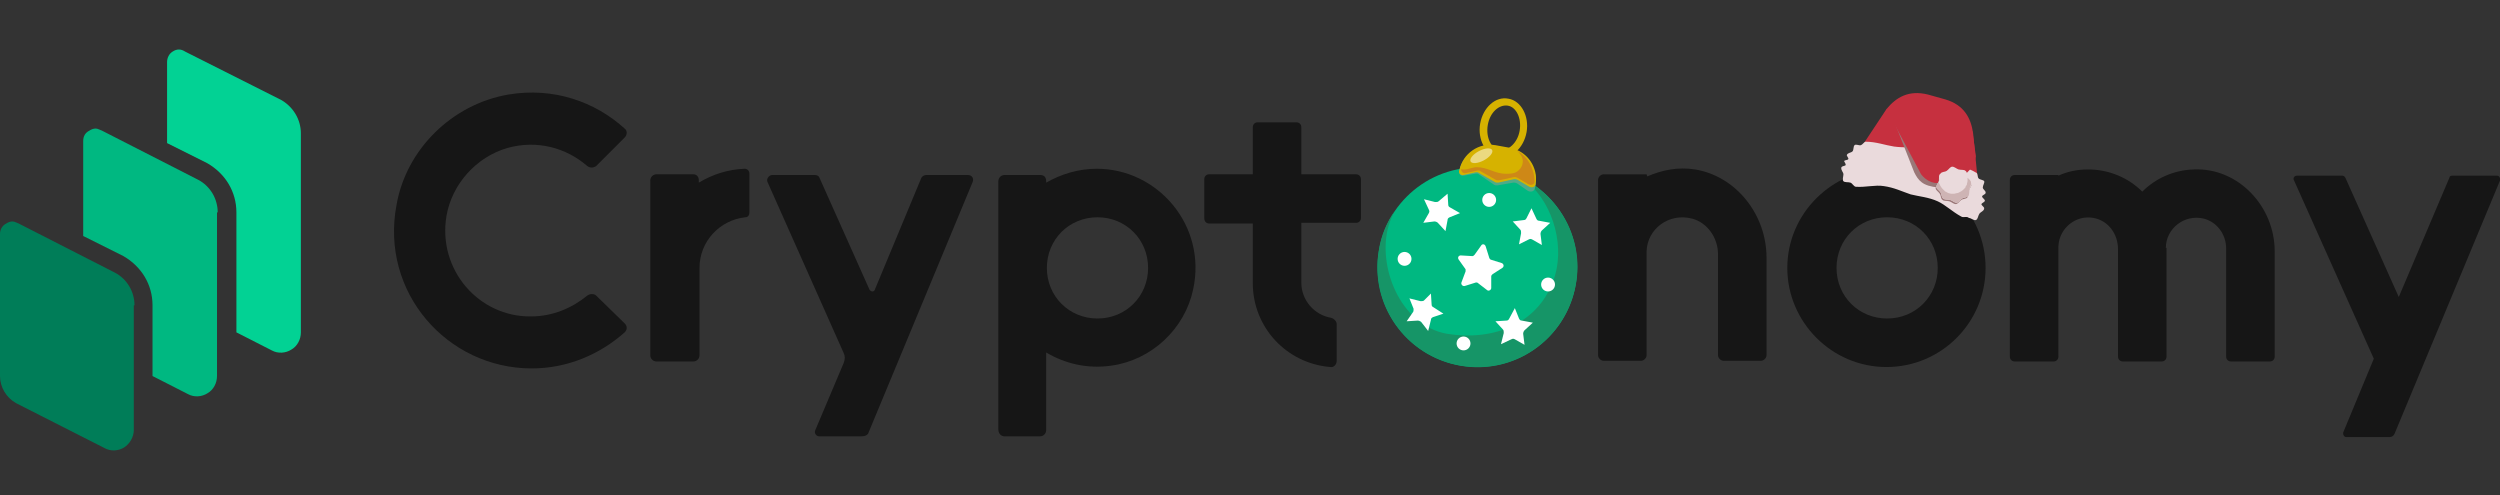 <svg width="202" height="40" viewBox="0 0 202 40" fill="none" xmlns="http://www.w3.org/2000/svg">
<rect x="0" y="0" width="202" height="40" fill="#333333" stroke="none"/>
<g clip-path="url(#clip0_602_429)">
<path d="M36.075 17.445C36.523 14.868 38.484 12.683 41.004 11.955C43.413 11.283 45.766 11.955 47.446 13.411C47.67 13.579 47.951 13.579 48.175 13.411L50.471 11.115C50.695 10.891 50.695 10.555 50.471 10.386C48.063 8.202 44.702 7.025 41.06 7.642C36.523 8.426 32.826 12.067 32.041 16.548C30.697 23.607 36.131 29.769 42.965 29.769C45.822 29.769 48.455 28.648 50.471 26.856C50.695 26.632 50.695 26.352 50.471 26.128L48.175 23.887C48.007 23.719 47.67 23.719 47.446 23.887C46.214 24.895 44.645 25.567 42.909 25.567C38.708 25.623 35.347 21.814 36.075 17.445Z" fill="#161616"/>
<path d="M56.52 21.646C56.52 19.517 58.145 17.781 60.217 17.556C60.441 17.556 60.553 17.388 60.553 17.164V14.027C60.553 13.803 60.386 13.635 60.161 13.635C58.817 13.691 57.585 14.083 56.464 14.756V14.531C56.464 14.364 56.352 14.083 56.016 14.083H53.047C52.767 14.083 52.543 14.307 52.543 14.588V28.704C52.543 28.984 52.767 29.208 53.047 29.208H56.016C56.296 29.208 56.52 28.984 56.52 28.704V21.646Z" fill="#161616"/>
<path d="M70.191 34.922L78.593 14.699C78.705 14.419 78.537 14.139 78.201 14.139H74.84C74.672 14.139 74.504 14.251 74.448 14.363L70.695 23.382C70.639 23.606 70.359 23.606 70.246 23.382L66.213 14.363C66.157 14.195 65.989 14.139 65.821 14.139H62.404C62.124 14.139 61.9 14.475 62.012 14.699L68.174 28.536C68.286 28.76 68.286 29.04 68.174 29.32L65.877 34.754C65.765 34.978 65.933 35.258 66.213 35.258H69.574C69.91 35.258 70.135 35.146 70.191 34.922Z" fill="#161616"/>
<path d="M81.17 35.258H84.027C84.307 35.258 84.531 35.034 84.531 34.754V28.48C86.044 29.376 87.836 29.824 89.797 29.544C93.046 29.096 95.735 26.575 96.407 23.382C97.527 18.229 93.55 13.635 88.621 13.635C87.108 13.635 85.708 14.083 84.531 14.756V14.644C84.531 14.307 84.363 14.139 84.027 14.139C83.691 14.139 81.17 14.139 81.17 14.139C80.89 14.139 80.666 14.364 80.666 14.644V34.698C80.666 35.034 80.89 35.258 81.17 35.258ZM84.587 21.646C84.587 19.349 86.38 17.556 88.677 17.556C90.973 17.556 92.766 19.349 92.766 21.646C92.766 23.942 90.973 25.735 88.677 25.735C86.38 25.735 84.587 23.942 84.587 21.646Z" fill="#161616"/>
<path d="M97.697 18.06H101.226V22.878C101.226 26.463 103.971 29.376 107.5 29.656C107.78 29.712 108.004 29.432 108.004 29.152V26.183C108.004 25.959 107.78 25.735 107.556 25.679C106.212 25.455 105.147 24.278 105.147 22.822V18.004H109.573C109.797 18.004 109.965 17.836 109.965 17.612V14.475C109.965 14.251 109.797 14.083 109.573 14.083H105.147V10.274C105.147 10.05 104.979 9.882 104.755 9.882H101.618C101.394 9.882 101.226 10.05 101.226 10.274V14.083H97.697C97.473 14.083 97.305 14.251 97.305 14.475V17.612C97.305 17.892 97.473 18.06 97.697 18.06Z" fill="#161616"/>
<path d="M111.305 21.646C111.305 26.015 114.89 29.656 119.315 29.656C123.741 29.656 127.326 26.071 127.326 21.646C127.326 17.22 123.741 13.635 119.315 13.635C114.89 13.691 111.305 17.276 111.305 21.646ZM115.226 21.646C115.226 19.349 117.018 17.556 119.315 17.556C121.612 17.556 123.405 19.349 123.405 21.646C123.405 23.942 121.612 25.735 119.315 25.735C117.075 25.735 115.226 23.942 115.226 21.646Z" fill="#161616"/>
<path d="M133.044 14.084H129.571C129.347 14.084 129.123 14.308 129.123 14.532V28.704C129.123 28.928 129.347 29.152 129.571 29.152H132.596C132.82 29.152 133.044 28.928 133.044 28.704V20.302C133.1 18.509 134.837 17.165 136.741 17.669C137.974 18.005 138.814 19.237 138.814 20.526V28.704C138.814 28.928 139.038 29.152 139.262 29.152H142.287C142.511 29.152 142.735 28.928 142.735 28.704V20.806C142.735 17.389 140.327 14.252 136.966 13.691C135.565 13.467 134.277 13.747 133.1 14.252L133.044 14.084Z" fill="#161616"/>
<path d="M144.414 21.646C144.414 26.015 147.999 29.656 152.425 29.656C156.85 29.656 160.435 26.071 160.435 21.646C160.435 17.22 156.85 13.635 152.425 13.635C147.999 13.691 144.414 17.276 144.414 21.646ZM148.391 21.646C148.391 19.349 150.184 17.556 152.481 17.556C154.777 17.556 156.57 19.349 156.57 21.646C156.57 23.942 154.777 25.735 152.481 25.735C150.184 25.735 148.391 23.942 148.391 21.646Z" fill="#161616"/>
<path d="M175 20.021C175 18.509 176.457 17.276 178.081 17.668C179.146 17.948 179.874 18.957 179.874 20.077V28.816C179.874 29.04 180.042 29.208 180.266 29.208H183.403C183.627 29.208 183.795 29.04 183.795 28.816V20.301C183.795 16.66 180.826 13.523 177.241 13.691C175.617 13.747 174.16 14.419 173.096 15.484C171.976 14.363 170.407 13.691 168.727 13.691C167.83 13.691 167.046 13.859 166.318 14.195V14.139H162.789C162.565 14.139 162.396 14.307 162.396 14.531V28.816C162.396 29.04 162.565 29.208 162.789 29.208H165.926C166.15 29.208 166.318 29.04 166.318 28.816V19.909C166.374 18.453 167.718 17.332 169.175 17.612C170.351 17.836 171.135 18.901 171.135 20.133V28.816C171.135 29.04 171.303 29.208 171.527 29.208H174.664C174.888 29.208 175.056 29.04 175.056 28.816V20.021H175Z" fill="#161616"/>
<path d="M193.485 35.034L202 14.587C202.056 14.419 201.944 14.195 201.776 14.195H198.134C198.022 14.195 197.91 14.251 197.91 14.363L193.821 23.998L189.508 14.363C189.452 14.251 189.34 14.195 189.284 14.195H185.586C185.362 14.195 185.25 14.419 185.362 14.587L191.804 28.984L189.34 34.922C189.284 35.09 189.396 35.314 189.564 35.314H193.093C193.261 35.314 193.429 35.202 193.485 35.034Z" fill="#161616"/>
<path d="M22.743 8.089L14.957 4.168C14.788 4.056 14.62 4 14.452 4C14.284 4 14.116 4.056 13.948 4.168C13.668 4.336 13.5 4.672 13.5 5.008V11.562L16.749 13.187C18.206 14.027 19.102 15.484 19.102 17.164V26.855L21.959 28.312C22.463 28.592 23.079 28.536 23.527 28.256C24.031 27.976 24.311 27.415 24.311 26.855V10.778C24.311 9.658 23.695 8.649 22.743 8.089Z" fill="#02D294"/>
<path d="M17.59 17.164C17.59 16.044 16.974 15.035 16.022 14.531L8.235 10.554C8.067 10.498 7.899 10.386 7.731 10.386C7.563 10.386 7.395 10.442 7.227 10.554C6.891 10.722 6.723 11.002 6.723 11.394V19.069L9.972 20.693C11.428 21.533 12.324 22.99 12.324 24.67V30.384L15.181 31.84C15.685 32.121 16.302 32.065 16.75 31.785C17.254 31.504 17.534 30.944 17.534 30.384V17.164H17.59Z" fill="#00B881"/>
<path d="M10.867 24.671C10.867 23.55 10.251 22.542 9.299 22.038L1.512 18.061C1.344 18.005 1.176 17.893 1.008 17.893C0.84 17.893 0.672 17.949 0.504 18.061C0.168 18.229 0 18.565 0 18.901V30.384C0 31.281 0.504 32.121 1.288 32.569L8.459 36.21C8.963 36.49 9.579 36.434 10.027 36.154C10.475 35.874 10.811 35.314 10.811 34.754V24.671H10.867Z" fill="#007D58"/>
<path d="M119.371 29.656C123.826 29.656 127.438 26.044 127.438 21.589C127.438 17.134 123.826 13.523 119.371 13.523C114.916 13.523 111.305 17.134 111.305 21.589C111.305 26.044 114.916 29.656 119.371 29.656Z" fill="#00B881"/>
<path d="M122.956 14.364C125.365 16.044 126.429 19.573 125.645 22.262C124.469 26.183 120.659 27.584 116.906 26.968C113.153 26.296 111.249 21.534 112.201 18.229C112.313 17.837 112.481 17.501 112.649 17.109C112.033 18.005 111.585 19.069 111.417 20.19C110.632 24.559 113.545 28.76 117.971 29.545C122.34 30.329 126.541 27.416 127.326 22.991C127.998 19.405 126.093 15.932 122.956 14.364Z" fill="#169567"/>
<path d="M113.488 21.477C113.797 21.477 114.048 21.227 114.048 20.917C114.048 20.608 113.797 20.357 113.488 20.357C113.179 20.357 112.928 20.608 112.928 20.917C112.928 21.227 113.179 21.477 113.488 21.477Z" fill="white"/>
<path d="M125.084 23.55C125.393 23.55 125.644 23.299 125.644 22.989C125.644 22.68 125.393 22.429 125.084 22.429C124.774 22.429 124.523 22.68 124.523 22.989C124.523 23.299 124.774 23.55 125.084 23.55Z" fill="white"/>
<path d="M118.254 28.311C118.563 28.311 118.814 28.061 118.814 27.751C118.814 27.442 118.563 27.191 118.254 27.191C117.944 27.191 117.693 27.442 117.693 27.751C117.693 28.061 117.944 28.311 118.254 28.311Z" fill="white"/>
<path d="M120.326 16.716C120.635 16.716 120.886 16.465 120.886 16.156C120.886 15.847 120.635 15.596 120.326 15.596C120.016 15.596 119.766 15.847 119.766 16.156C119.766 16.465 120.016 16.716 120.326 16.716Z" fill="white"/>
<path d="M120.044 19.91L120.324 20.806C120.324 20.862 120.38 20.918 120.436 20.974L121.333 21.254C121.501 21.31 121.557 21.534 121.389 21.646L120.604 22.15C120.548 22.206 120.492 22.262 120.492 22.318V23.271C120.492 23.439 120.268 23.551 120.156 23.439L119.428 22.878C119.372 22.823 119.316 22.823 119.26 22.823L118.364 23.103C118.196 23.159 118.028 22.991 118.084 22.823L118.42 21.926C118.42 21.87 118.42 21.814 118.42 21.758L117.86 20.974C117.748 20.806 117.86 20.638 118.028 20.638L118.98 20.694C119.036 20.694 119.092 20.638 119.148 20.582L119.708 19.797C119.82 19.686 119.988 19.741 120.044 19.91Z" fill="white"/>
<path d="M123.743 16.828L124.135 17.668C124.191 17.78 124.247 17.836 124.359 17.836L125.255 18.005L124.583 18.621C124.527 18.677 124.471 18.789 124.471 18.901L124.583 19.797L123.799 19.349C123.687 19.293 123.631 19.293 123.519 19.349L122.735 19.741L122.903 18.845C122.903 18.733 122.903 18.621 122.847 18.565L122.23 17.892L123.127 17.78C123.239 17.78 123.295 17.724 123.351 17.612L123.743 16.828Z" fill="white"/>
<path d="M116.963 15.651L117.019 16.548C117.019 16.66 117.075 16.716 117.187 16.772L117.971 17.22L117.131 17.556C117.019 17.612 116.963 17.668 116.963 17.78L116.795 18.676L116.178 18.004C116.122 17.948 116.01 17.892 115.898 17.892L115.002 18.004L115.45 17.22C115.506 17.108 115.506 17.052 115.45 16.94L115.058 16.099L115.954 16.324C116.066 16.324 116.178 16.324 116.234 16.268L116.963 15.651Z" fill="white"/>
<path d="M122.399 24.895L122.735 25.735C122.791 25.847 122.847 25.903 122.959 25.903L123.855 26.071L123.183 26.687C123.127 26.743 123.071 26.855 123.071 26.967L123.183 27.863L122.399 27.415C122.287 27.359 122.231 27.359 122.118 27.415L121.278 27.808L121.502 26.911C121.502 26.799 121.502 26.687 121.446 26.631L120.83 25.959L121.726 25.903C121.838 25.903 121.894 25.847 121.95 25.735L122.399 24.895Z" fill="white"/>
<path d="M115.619 23.718L115.675 24.614C115.675 24.727 115.731 24.783 115.843 24.839L116.627 25.343L115.787 25.623C115.675 25.679 115.619 25.735 115.619 25.847L115.395 26.743L114.835 26.015C114.779 25.959 114.667 25.903 114.554 25.903L113.658 25.959L114.162 25.231C114.218 25.175 114.218 25.063 114.218 24.951L113.882 24.11L114.779 24.334C114.891 24.334 115.003 24.334 115.059 24.278L115.619 23.718Z" fill="white"/>
<path d="M121.052 12.682C120.044 12.514 119.372 11.282 119.596 9.993C119.82 8.705 120.828 7.753 121.893 7.977C122.901 8.145 123.573 9.377 123.349 10.665C123.125 11.954 122.117 12.906 121.052 12.682ZM121.837 8.537C121.108 8.425 120.38 9.097 120.212 10.105C120.044 11.114 120.492 12.01 121.164 12.122C121.837 12.234 122.621 11.562 122.789 10.553C122.957 9.545 122.509 8.649 121.837 8.537Z" fill="#D6B200"/>
<g style="mix-blend-mode:multiply">
<path d="M118.253 14.195L119.261 14.027C119.373 14.027 119.429 14.027 119.485 14.082L120.717 14.923C120.773 14.979 120.885 14.979 120.997 14.979L122.286 14.755C122.398 14.755 122.454 14.755 122.566 14.811L123.462 15.427C123.686 15.539 123.966 15.483 124.022 15.203C124.359 13.858 123.518 12.514 122.174 12.178L120.941 11.898C119.597 11.562 118.253 12.402 117.917 13.746C117.804 14.027 118.029 14.251 118.253 14.195Z" fill="#4FAA89"/>
</g>
<path d="M118.253 14.139L119.261 13.915C119.373 13.915 119.429 13.915 119.485 13.971L120.773 14.699C120.829 14.755 120.941 14.755 121.054 14.755L122.342 14.475C122.454 14.475 122.51 14.475 122.622 14.531L123.574 15.091C123.798 15.203 124.078 15.091 124.078 14.867C124.303 13.523 123.406 12.234 122.062 11.954L120.829 11.73C119.485 11.506 118.197 12.402 117.917 13.747C117.804 13.971 118.029 14.195 118.253 14.139Z" fill="#D6B200"/>
<path d="M122.551 12.171C122.712 12.278 122.819 12.438 122.926 12.598C123.193 13.079 122.979 13.614 122.551 13.881C122.284 14.041 121.964 14.041 121.696 14.041C120.746 14.041 120.242 13.507 119.306 13.507C118.953 13.507 118.434 13.791 118.062 13.667C118.062 13.881 118.223 14.041 118.437 13.988L119.398 13.774C119.505 13.774 119.559 13.774 119.612 13.828L120.841 14.522C120.895 14.576 121.002 14.576 121.109 14.576L122.338 14.309C122.445 14.309 122.498 14.309 122.605 14.362L123.513 14.896C123.727 15.003 123.994 14.896 123.994 14.683C123.994 13.667 123.46 12.652 122.551 12.171Z" fill="#CE8817"/>
<ellipse cx="119.694" cy="12.584" rx="0.986" ry="0.423" transform="rotate(-27.967 119.694 12.584)" fill="white" fill-opacity="0.5"/>
<path d="M159.931 15.876L149.68 12.963L152.425 8.818C153.209 7.865 154.217 7.249 155.786 7.641L157.186 8.033C158.699 8.482 159.259 9.546 159.427 10.778L159.931 15.876Z" fill="#C6303F"/>
<path d="M158.473 17.5C157.745 17.108 157.185 16.548 156.569 16.268C155.841 15.932 155.056 15.876 154.384 15.707C153.712 15.483 153.04 15.147 152.2 15.035C151.527 14.923 150.743 15.147 149.959 15.091C149.791 15.091 149.679 14.811 149.511 14.755C149.343 14.699 149.063 14.755 148.95 14.643C148.838 14.531 148.95 14.251 148.95 14.083C148.95 13.915 148.726 13.747 148.782 13.523C148.838 13.411 149.063 13.411 149.119 13.355C149.175 13.243 149.006 13.075 149.006 13.019C149.063 12.907 149.287 12.963 149.343 12.851C149.399 12.795 149.175 12.57 149.231 12.514C149.287 12.347 149.567 12.347 149.679 12.234C149.791 12.122 149.735 11.842 149.847 11.73C149.959 11.618 150.239 11.786 150.351 11.73C150.519 11.674 150.631 11.45 150.743 11.45C151.583 11.45 152.312 11.73 153.04 11.842C153.824 11.954 154.664 11.842 155.393 12.066C156.121 12.29 156.793 12.739 157.521 13.075C158.193 13.411 158.978 13.523 159.706 13.971C159.818 14.027 159.762 14.307 159.874 14.419C159.986 14.531 160.266 14.531 160.322 14.643C160.378 14.755 160.21 14.979 160.21 15.147C160.21 15.315 160.49 15.428 160.434 15.595C160.434 15.707 160.154 15.764 160.154 15.876C160.154 15.988 160.378 16.1 160.378 16.212C160.378 16.324 160.154 16.38 160.098 16.492C160.098 16.604 160.322 16.716 160.322 16.828C160.322 17.052 160.042 17.108 159.93 17.276C159.818 17.444 159.818 17.724 159.65 17.78C159.482 17.836 159.258 17.612 159.09 17.612C158.922 17.444 158.642 17.612 158.473 17.5Z" fill="#EADADC"/>
<path d="M152.816 9.21L158.418 11.059L158.754 13.579C158.642 14.308 158.698 14.756 157.914 14.98L156.626 15.148C155.337 15.036 155.001 14.588 154.665 13.915L152.816 9.21Z" fill="#9A7777"/>
<path d="M152.424 8.818L159.37 10.61L159.65 12.627C159.538 13.355 159.034 14.14 158.082 14.42L157.241 14.7C156.289 14.98 155.673 14.644 155.225 14.084L152.424 8.818Z" fill="#C6303F"/>
<path d="M156.624 14.7C156.568 14.867 156.4 15.036 156.4 15.204C156.4 15.372 156.624 15.484 156.736 15.652C156.849 15.82 156.793 16.044 156.961 16.156C157.073 16.268 157.353 16.212 157.521 16.268C157.689 16.324 157.857 16.492 158.025 16.492C158.193 16.492 158.305 16.268 158.473 16.156C158.641 16.044 158.865 16.1 158.977 15.932C159.089 15.82 159.033 15.54 159.089 15.372C159.145 15.204 159.313 15.036 159.313 14.867C159.313 14.7 159.089 14.587 158.977 14.419C158.865 14.251 158.921 14.027 158.753 13.915C158.641 13.803 158.361 13.859 158.193 13.803C158.025 13.747 157.857 13.579 157.689 13.579C157.521 13.579 157.409 13.803 157.241 13.915C157.073 14.027 156.849 13.971 156.736 14.139C156.624 14.307 156.68 14.531 156.624 14.7Z" fill="#9A7777"/>
<path d="M156.681 14.588C156.625 14.756 156.457 14.924 156.457 15.092C156.457 15.26 156.681 15.372 156.793 15.54C156.905 15.708 156.849 15.932 157.017 16.044C157.129 16.156 157.353 16.1 157.577 16.156C157.745 16.212 157.914 16.38 158.082 16.38C158.25 16.38 158.362 16.156 158.53 16.044C158.698 15.932 158.922 15.988 159.034 15.82C159.146 15.708 159.09 15.484 159.146 15.26C159.202 15.092 159.37 14.924 159.37 14.756C159.37 14.588 159.146 14.476 159.034 14.308C158.922 14.139 158.978 13.915 158.81 13.803C158.698 13.691 158.474 13.747 158.25 13.691C158.082 13.635 157.914 13.467 157.745 13.467C157.577 13.467 157.465 13.691 157.297 13.803C157.129 13.915 156.905 13.859 156.793 14.027C156.625 14.139 156.681 14.364 156.681 14.588Z" fill="#EADADC"/>
<path d="M159.258 14.755C159.258 14.587 159.09 14.475 158.978 14.363C158.978 14.475 158.978 14.531 158.978 14.643C158.978 14.699 158.922 14.811 158.922 14.924C158.866 14.979 158.866 15.036 158.81 15.091C158.81 15.091 158.81 15.091 158.81 15.148C158.754 15.204 158.642 15.316 158.586 15.372C158.53 15.428 158.418 15.484 158.306 15.54C158.25 15.54 158.25 15.596 158.194 15.596C158.194 15.596 158.194 15.596 158.138 15.596C158.082 15.596 157.97 15.652 157.913 15.652H157.857C157.801 15.652 157.689 15.652 157.633 15.652C157.577 15.652 157.465 15.596 157.409 15.596C157.297 15.54 157.241 15.484 157.185 15.484C157.185 15.484 157.185 15.484 157.129 15.428C157.073 15.372 157.017 15.316 156.961 15.26L156.905 15.204C156.849 15.148 156.849 15.091 156.793 15.036C156.737 14.924 156.681 14.811 156.625 14.699C156.569 14.811 156.457 14.979 156.457 15.091C156.457 15.26 156.681 15.372 156.793 15.54C156.905 15.708 156.849 15.932 157.017 16.044C157.129 16.156 157.353 16.1 157.577 16.156C157.801 16.212 157.914 16.38 158.082 16.38C158.25 16.38 158.362 16.156 158.53 16.044C158.698 15.932 158.922 15.988 159.034 15.82C159.146 15.708 159.09 15.484 159.146 15.26C159.146 15.091 159.314 14.924 159.258 14.755Z" fill="#CEB4B4"/>
</g>
<defs>
<clipPath id="clip0_602_429">
<rect width="202" height="32.434" fill="white" transform="translate(0 4)"/>
</clipPath>
</defs>
</svg>
